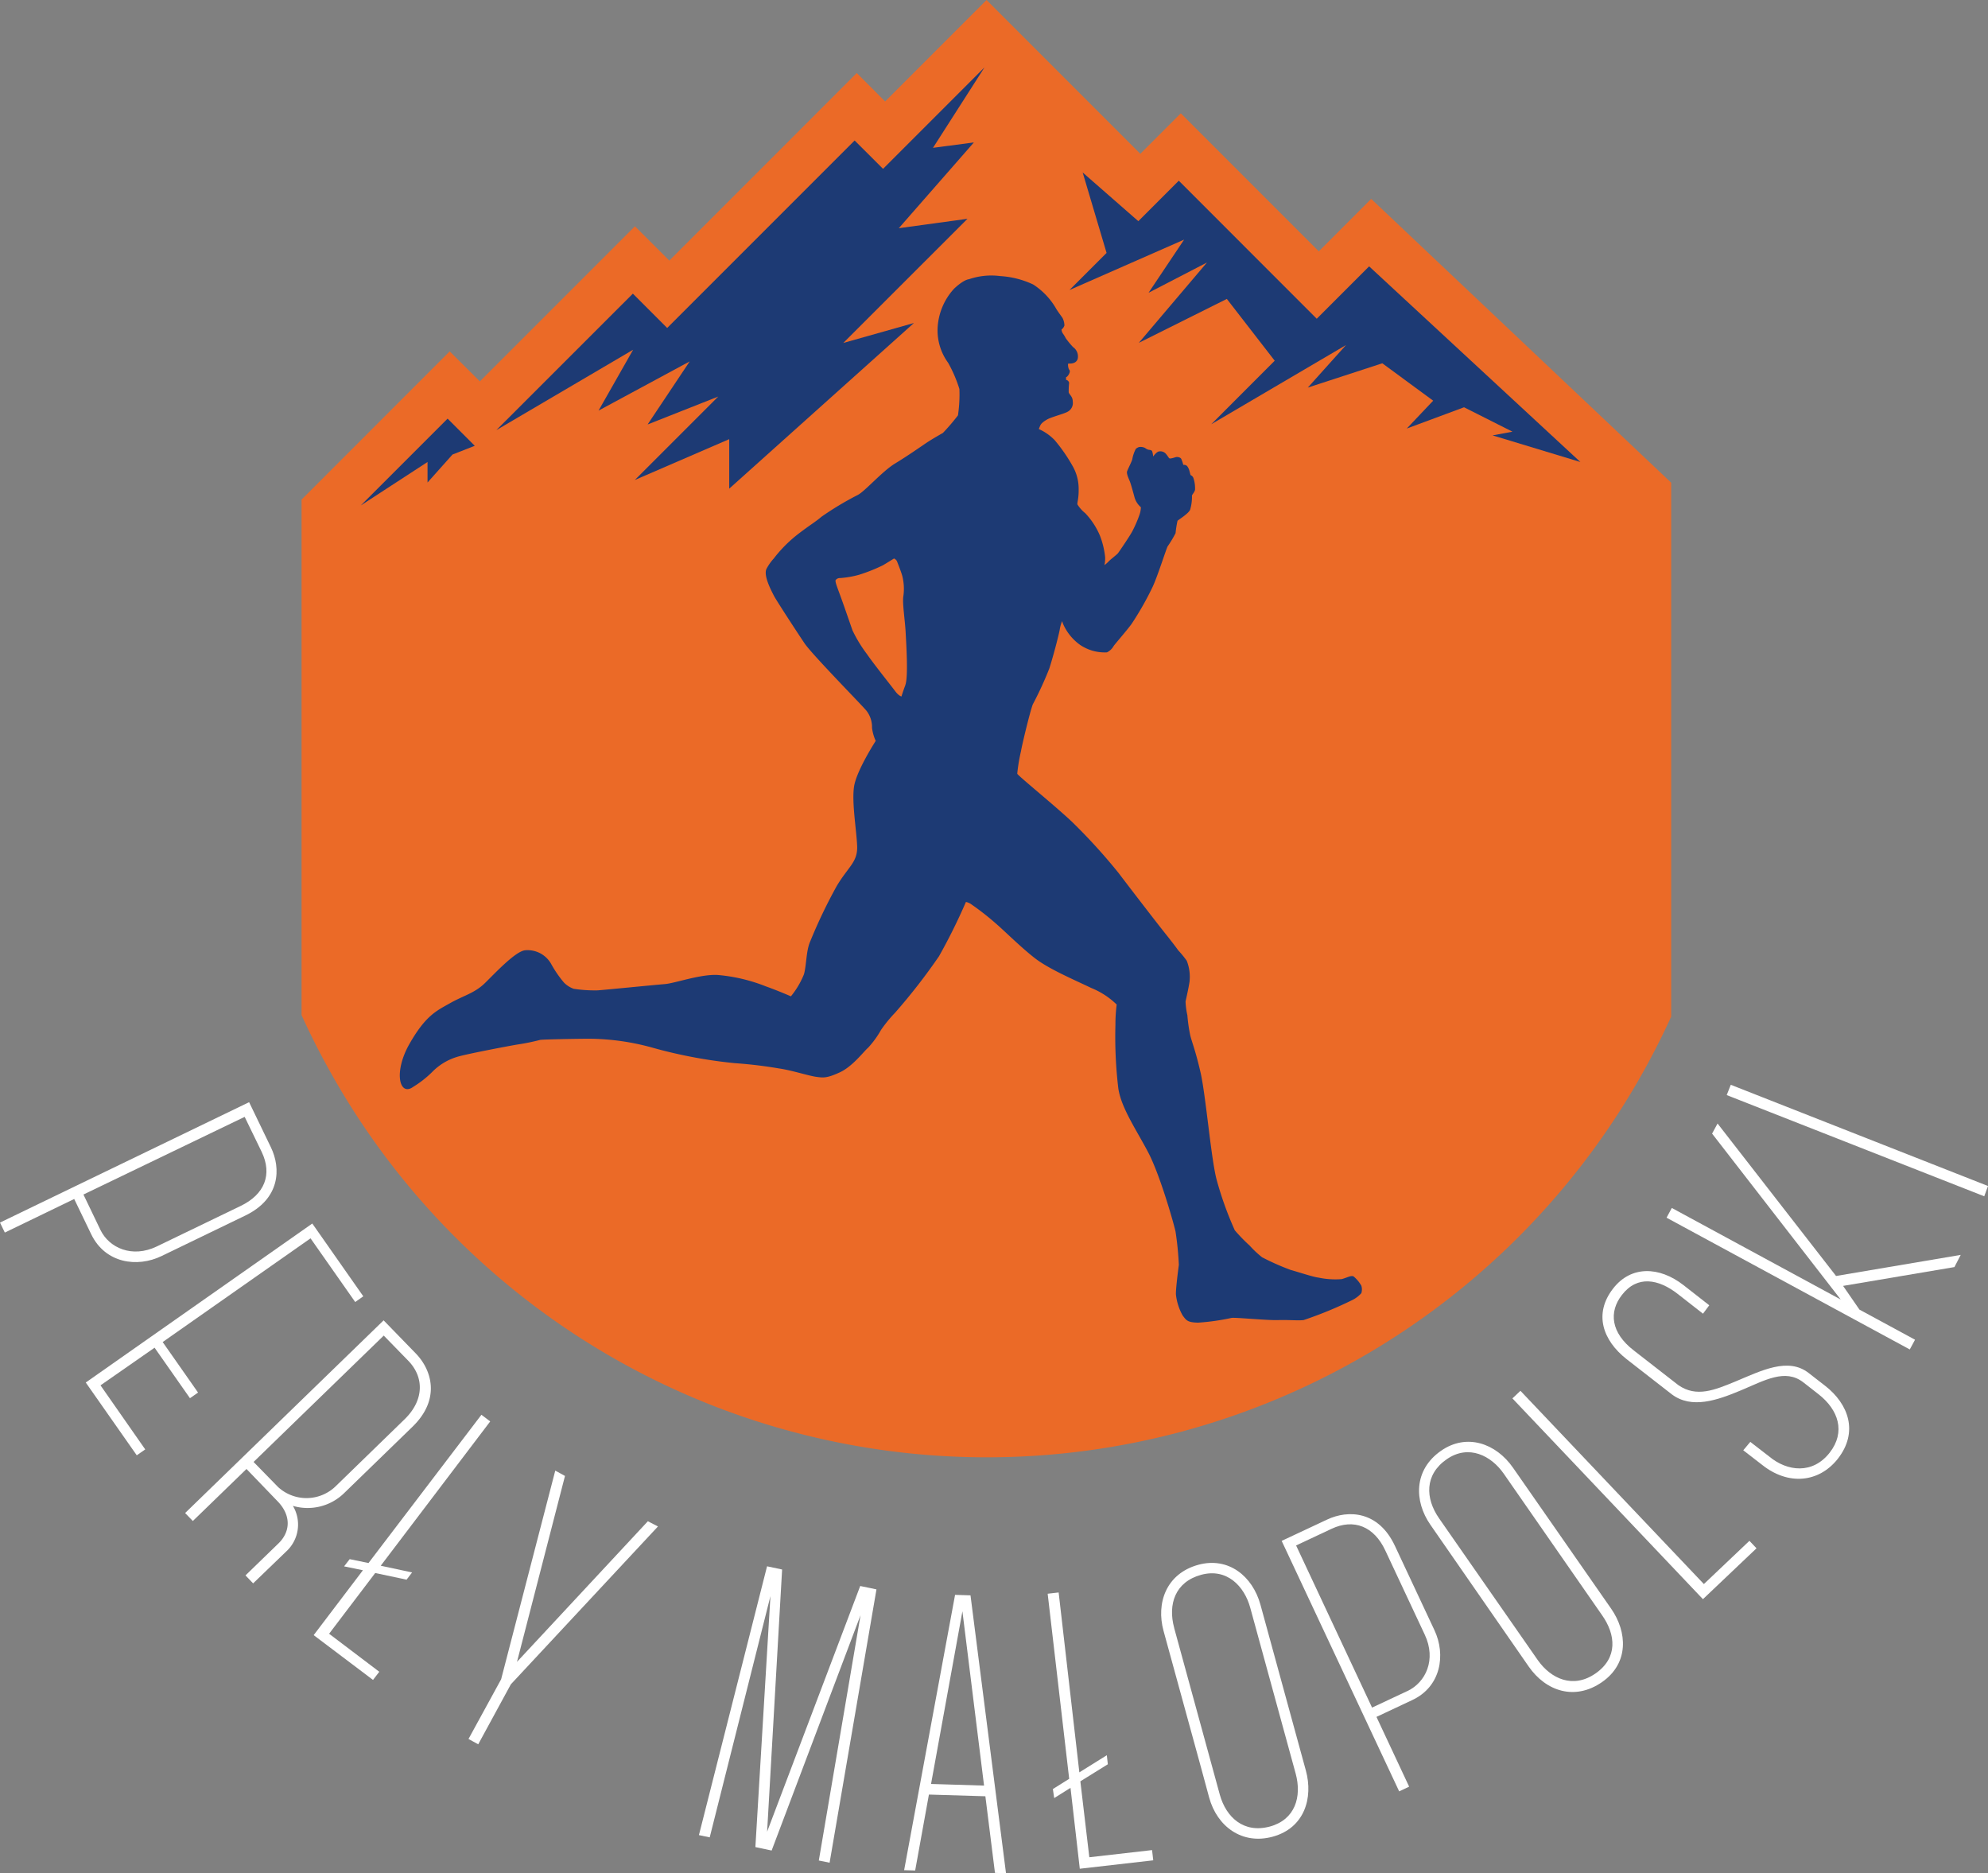 <svg id="Layer_1" data-name="Layer 1" xmlns="http://www.w3.org/2000/svg" viewBox="0 0 316.89 298.55"><rect x="0" y="0" width="316.89" height="298.55" fill="#808080" stroke="none"/><defs><style>.cls-1{fill:#eb6a27;}.cls-2{fill:#fff;}.cls-3{fill:#1d3a74;}</style></defs><title>PM_logo_CMYK białe napisy</title><path class="cls-1" d="M218.57,31.7l-8.35,8.36-22-22-6.45,6.45L157.26,0,141.09,16.17l-4.52-4.53L106.69,41.53l-5.48-5.47L76.49,60.78,71.68,56,48.07,79.62v82.16q2,4.42,4.35,8.64a119.84,119.84,0,0,0,209.74,0q2.26-4.09,4.23-8.39V76.93Z" transform="translate(0 0)"/><path class="cls-2" d="M25.74,200.19c-3.86,1.86-8.95,1.17-11.2-3.48l-2.71-5.62L.77,196.44,0,194.85l39.71-19.19,3.48,7.21c1.61,3.34,1.49,8.16-4.07,10.85Zm12.64-8c3.8-1.84,5.06-5,3.33-8.61L39,178,13.3,190.38,16,196c1.39,2.89,5.06,4.55,9,2.65Z" transform="translate(0 0)"/><path class="cls-2" d="M49.5,197.36,25.93,213.89l5.64,8.05-1.29.9-5.64-8.05-8.62,6L23.15,231l-1.35.94-8.13-11.6L49.78,195l8.13,11.6-1.29.91Z" transform="translate(0 0)"/><path class="cls-2" d="M40.35,252.35l-1.22-1.27L44.37,246c2-1.93,2-4.52-.08-6.69l-5-5.19-8.55,8.29-1.23-1.27,31.64-30.71,5.14,5.29c2.58,2.67,3.94,7.32-.53,11.66L54.82,238a8.33,8.33,0,0,1-8.13,2,5.82,5.82,0,0,1-1.09,7.29ZM40.42,233l3.91,4a6.69,6.69,0,0,0,9.31-.26l10.89-10.58c3-2.94,3.17-6.59.54-9.3l-3.9-4Z" transform="translate(0 0)"/><path class="cls-2" d="M55.74,248.49l3,.62,18-23.63,1.4,1.06-17.45,23,5,1.07-.88,1.15-5-1.06-7.35,9.68,8,6.06-1,1.3L50,260.6l7.85-10.34-3-.62Z" transform="translate(0 0)"/><path class="cls-2" d="M104.88,243.28,81.43,268.44,76.23,278l-1.55-.85,5.2-9.51,8.63-33.26,1.55.85-7.65,29.63,20.86-22.41Z" transform="translate(0 0)"/><path class="cls-2" d="M130.52,296.52l6.65-39.1L123,294.93l-2.59-.55,2.4-40-9.68,38.45-1.72-.36,10.86-42.84,2.4.51-2.39,41.79,14.84-39.16,2.59.54-7.47,43.56Z" transform="translate(0 0)"/><path class="cls-2" d="M157.07,286.28l-9-.27-2.19,12.1-1.76-.05,8.12-43.88,2.46.08,5.66,44.29-1.76-.06Zm-.21-1.7-3.45-27.78-5,27.52Z" transform="translate(0 0)"/><path class="cls-2" d="M167.83,285.13l2.6-1.63L167,254l1.75-.2,3.3,28.67,4.38-2.73.16,1.44-4.38,2.72,1.43,12.1,10-1.14.19,1.63-11.71,1.34-1.48-12.89-2.6,1.63Z" transform="translate(0 0)"/><path class="cls-2" d="M192.74,286.48c-.53-2-.53-2-7.27-26.56-1.2-4.37.37-9.11,5.54-10.53,4.8-1.31,8.66,1.81,9.91,6.37l7.24,26.43c1.18,4.31-.18,9.13-5.28,10.53C198,294.06,194,291.1,192.74,286.48Zm-5.57-27c.43,1.58,1.21,4.43,7.27,26.55,1,3.59,3.8,6.21,8,5.07,4-1.1,5.1-4.73,4.09-8.44l-7.24-26.43c-.93-3.41-3.71-6.37-7.84-5.24s-5.31,4.7-4.28,8.47Z" transform="translate(0 0)"/><path class="cls-2" d="M228.66,259.83c1.82,3.88,1.07,9-3.61,11.15l-5.64,2.65,5.21,11.12-1.59.75L204.3,245.58l7.25-3.4c3.36-1.58,8.18-1.4,10.8,4.19Zm-7.85-12.74c-1.79-3.82-5-5.11-8.57-3.43l-5.64,2.65,12.11,25.84,5.65-2.65c2.91-1.37,4.61-5,2.76-8.95Z" transform="translate(0 0)"/><path class="cls-2" d="M243.68,265.61,228,243c-2.59-3.73-2.69-8.72,1.7-11.78,4.09-2.85,8.77-1.19,11.47,2.69l15.66,22.49c2.55,3.67,2.88,8.66-1.46,11.68S246.41,269.54,243.68,265.61ZM229.4,242l15.73,22.59c2.12,3,5.65,4.59,9.21,2.11s3.24-6.17,1-9.32L239.72,234.9c-2-2.9-5.61-4.77-9.13-2.32S227.17,238.8,229.4,242Z" transform="translate(0 0)"/><path class="cls-2" d="M278.86,245.57l1.13,1.19-8.54,8.11-30.37-32,1.28-1.21,29.24,30.8Z" transform="translate(0 0)"/><path class="cls-2" d="M280.88,233.46l-3-2.32L279,229.8l3,2.32c2.9,2.42,6.95,2.87,9.66-.61,2.56-3.28,1.4-6.82-1.78-9.3l-2.43-1.9c-2.89-2.24-6.15-.31-9.95,1.28s-7.84,3-11,.64l-7.21-5.61c-3.82-3-5.29-7.25-2.15-11.27,2.86-3.68,7.37-3.52,11.2-.54l4.12,3.22-1,1.34-4.07-3.18c-3-2.32-6.39-3-8.86.2-2.09,2.69-1.78,6,1.9,8.84l7.11,5.53c2.89,2,5.79.77,9.08-.58,4.14-1.73,8.4-3.92,11.68-1.36l2.64,2.05c3.72,2.9,5.35,7.37,2,11.64C289.94,236.29,285.07,236.8,280.88,233.46Z" transform="translate(0 0)"/><path class="cls-2" d="M292.67,203.36,312.54,200l-1,1.94-17.75,3,2.61,3.78,8.86,4.8-.84,1.55-38.77-21,.84-1.55,26.92,14.59-20.5-26.44.87-1.61Z" transform="translate(0 0)"/><path class="cls-2" d="M316.29,190.66l-41.05-16.13.65-1.64,41,16.13Z" transform="translate(0 0)"/><path class="cls-3" d="M217,204.91a5.35,5.35,0,0,0-1.24-1.48c-.41-.19-.9.15-1.89.43a13.06,13.06,0,0,1-3.74-.25c-.7-.06-3.06-.84-4.44-1.23a39.4,39.4,0,0,1-4.51-2,16.18,16.18,0,0,1-2-1.88,26.85,26.85,0,0,1-2.35-2.42,54.54,54.54,0,0,1-2.92-8.15c-.88-3.42-1.71-13.38-2.54-17s-1.42-4.93-1.66-6a25.19,25.19,0,0,1-.44-3.12,11.63,11.63,0,0,1-.29-2.2c.1-.49.44-1.9.63-3.12a7,7,0,0,0-.44-3.37,16.67,16.67,0,0,0-1.36-1.66s-.54-.78-2.1-2.73-6.33-8.17-7.41-9.6a92.28,92.28,0,0,0-7.48-8.21c-2.76-2.59-8.54-7.28-8.67-7.61a27.59,27.59,0,0,1,.6-3.6c.13-.86,1.42-6.26,1.88-7.45a56.69,56.69,0,0,0,2.63-5.71c.75-2.34,1.64-5.87,1.69-6.37A5.94,5.94,0,0,1,169.3,99l.14.4a8.12,8.12,0,0,0,2.7,3.36,7,7,0,0,0,4.31,1.21,2.44,2.44,0,0,0,1.06-1c.25-.37,2-2.36,2.83-3.48a48,48,0,0,0,3.41-6c.76-1.63,2.12-5.91,2.36-6.39a19.07,19.07,0,0,0,1.28-2.13A15.36,15.36,0,0,1,187.7,83c.09-.12,1.71-1.11,2-1.74A7.07,7.07,0,0,0,190,79c0-.16.4-.52.49-.94a5.14,5.14,0,0,0-.27-1.91.84.84,0,0,0-.45-.44l-.16-.61a2.2,2.2,0,0,0-.38-.82.75.75,0,0,0-.61-.19,6.51,6.51,0,0,0-.32-.94c-.14-.29-.66-.36-.89-.29s-.86.28-1,.19-.24-.34-.53-.68a1.16,1.16,0,0,0-1.07-.43c-.43,0-1,.82-1,.82a2.77,2.77,0,0,0-.18-.89c-.14-.17-.47-.18-.56-.19a1.61,1.61,0,0,1-.55-.29,1.57,1.57,0,0,0-1-.13,1.5,1.5,0,0,0-.47.28,5.69,5.69,0,0,0-.56,1.64c-.06.33-.7,1.56-.83,1.94s.29,1.22.46,1.66.49,1.62.74,2.53a3.23,3.23,0,0,0,1,1.53,4,4,0,0,1-.2,1.13,19.65,19.65,0,0,1-1.13,2.63c-.4.79-2.09,3.26-2.31,3.55s-1.22,1-1.57,1.4a4.77,4.77,0,0,1-.6.51,4.92,4.92,0,0,0,.11-1.27,13.29,13.29,0,0,0-.82-3.4,11.91,11.91,0,0,0-2.35-3.6,5.48,5.48,0,0,1-1.24-1.39c-.08-.26.21-.87.19-2.4a7.32,7.32,0,0,0-1-3.79,26.44,26.44,0,0,0-2.83-4.07,8.18,8.18,0,0,0-2.52-1.76s.09-.24.21-.52.37-.58,1.1-1,2.78-.92,3.3-1.25A1.56,1.56,0,0,0,171,64c0-.82-.54-1.08-.65-1.48a12.72,12.72,0,0,1,.07-1.51.6.6,0,0,0-.49-.47v-.42l.15-.08a1.62,1.62,0,0,0,.43-.71.48.48,0,0,0-.13-.48,2,2,0,0,1-.13-.87c0-.11,1.19.19,1.53-.76a1.81,1.81,0,0,0-.73-1.9,13.3,13.3,0,0,1-1.17-1.42,5.38,5.38,0,0,0-.43-.71,1.27,1.27,0,0,1-.24-.68,1.24,1.24,0,0,0,.46-.64,2.77,2.77,0,0,0-.29-1.17c-.07-.14-.88-1.19-1.12-1.66a11.27,11.27,0,0,0-3.57-3.7A14.35,14.35,0,0,0,159.43,44a11,11,0,0,0-5,.51s-.75,0-2.35,1.5a10,10,0,0,0-2.63,6.41,8.76,8.76,0,0,0,1.69,5.41A21.66,21.66,0,0,1,152.93,62a22.72,22.72,0,0,1-.23,4.2,33.73,33.73,0,0,1-2.4,2.8s-1.67.94-2.64,1.59-3,2.08-5,3.29-4.79,4.42-5.92,5a48.65,48.65,0,0,0-5.8,3.48c-.91.79-1.88,1.34-3.74,2.77A21.37,21.37,0,0,0,123.35,89a8,8,0,0,0-1.17,1.66c-.52,1.08.78,3.49,1.17,4.26s3.68,5.8,4.88,7.59,9.18,9.89,9.89,10.77A4.25,4.25,0,0,1,139,116a7.18,7.18,0,0,0,.59,2.08s-3.06,4.73-3.45,7.26.39,6.93.49,9.5-1.4,3.26-3.26,6.38a82,82,0,0,0-4.22,8.82c-.66,1.46-.59,3.81-1,5.24a13.39,13.39,0,0,1-2.08,3.51s-2.08-.91-4-1.59a26.92,26.92,0,0,0-7.77-1.82c-2.8-.1-6.71,1.33-8.33,1.46s-9.15.88-10.71,1a22.11,22.11,0,0,1-3.81-.25,4.1,4.1,0,0,1-1.56-1,18,18,0,0,1-2-2.9,4.31,4.31,0,0,0-4.19-2.24c-1.53.16-4.72,3.58-6.38,5.21s-3.42,2-5.56,3.21-3.88,1.93-6.48,6.48-1.6,8.46.58,6.87a16.58,16.58,0,0,0,3-2.34,9.32,9.32,0,0,1,3.94-2.42c1.49-.48,9-1.89,9.76-2a34.84,34.84,0,0,0,3.52-.72c.22-.09,6.37-.19,7.74-.19A38.41,38.41,0,0,1,104.1,167a76.58,76.58,0,0,0,13,2.44,70.52,70.52,0,0,1,7.1.85c1.89.26,4.72,1.17,5.89,1.33s1.72.23,3.77-.71,3.81-3.33,4.53-3.94a15,15,0,0,0,2.05-2.83,21.77,21.77,0,0,1,2.24-2.74,95.1,95.1,0,0,0,7-9,92.71,92.71,0,0,0,4.29-8.65,2.18,2.18,0,0,1,.88.39,43,43,0,0,1,3.84,3c1.37,1.17,4.1,3.9,6.31,5.6s6,3.31,8.95,4.72A12.53,12.53,0,0,1,178,160.1a25.36,25.36,0,0,0-.2,3.26,69.44,69.44,0,0,0,.46,10.09c.45,3.12,2.93,6.7,4.78,10.24s4,11.07,4.34,12.58a49.91,49.91,0,0,1,.53,5.32s-.54,4-.46,4.77a8.77,8.77,0,0,0,1.07,3.3c.59.78.75,1.09,2.43,1.14a36,36,0,0,0,5.37-.76c.7-.09,5.51.4,7.37.35s3.15.1,4.1,0a63.55,63.55,0,0,0,7.74-3.18A4.72,4.72,0,0,0,217,206.1,2,2,0,0,0,217,204.91Zm-72.68-95.73c-.49,1.3-.62,1.82-.62,1.82s-.42-.06-1-.84-3.45-4.37-4.49-5.89a21.86,21.86,0,0,1-2.31-3.78c-.36-1-1.2-3.48-1.85-5.27s-1-2.6-.82-2.8a.83.83,0,0,1,.69-.29,15.32,15.32,0,0,0,3-.52,26.48,26.48,0,0,0,3.84-1.53c.71-.42,1.75-1.07,1.75-1.07a1,1,0,0,1,.46.42c.1.26.65,1.63.85,2.34A8.38,8.38,0,0,1,144,95c-.19,1.08.26,3.84.36,5.76s.44,7.12-.05,8.42Z" transform="translate(0 0)"/><polygon class="cls-3" points="136.23 22.39 106.35 52.27 100.88 46.8 79.12 68.55 100.92 55.74 95.41 65.44 109.94 57.6 103.23 67.65 114.49 63.2 101.19 76.5 116.24 69.99 116.24 77.88 145.68 51.48 134.42 54.66 154.22 34.87 143.27 36.37 155.24 22.7 148.72 23.56 156.93 10.74 140.76 26.91 136.23 22.39"/><polygon class="cls-3" points="209.89 50.8 187.9 28.8 181.45 35.25 172.58 27.49 176.39 40.31 170.48 46.22 188.75 38.19 183.08 46.66 192.39 41.84 181.53 54.64 195.56 47.64 203.19 57.49 193.08 67.61 214.56 54.99 208.47 61.77 220.34 57.9 228.45 63.86 224.24 68.3 233.37 64.91 241.09 68.8 237.92 69.39 251.91 73.63 218.24 42.45 209.89 50.8"/><polygon class="cls-3" points="57.52 80.55 68.15 73.63 68.15 76.9 72.13 72.44 75.68 71.05 71.35 66.72 57.52 80.55"/></svg>